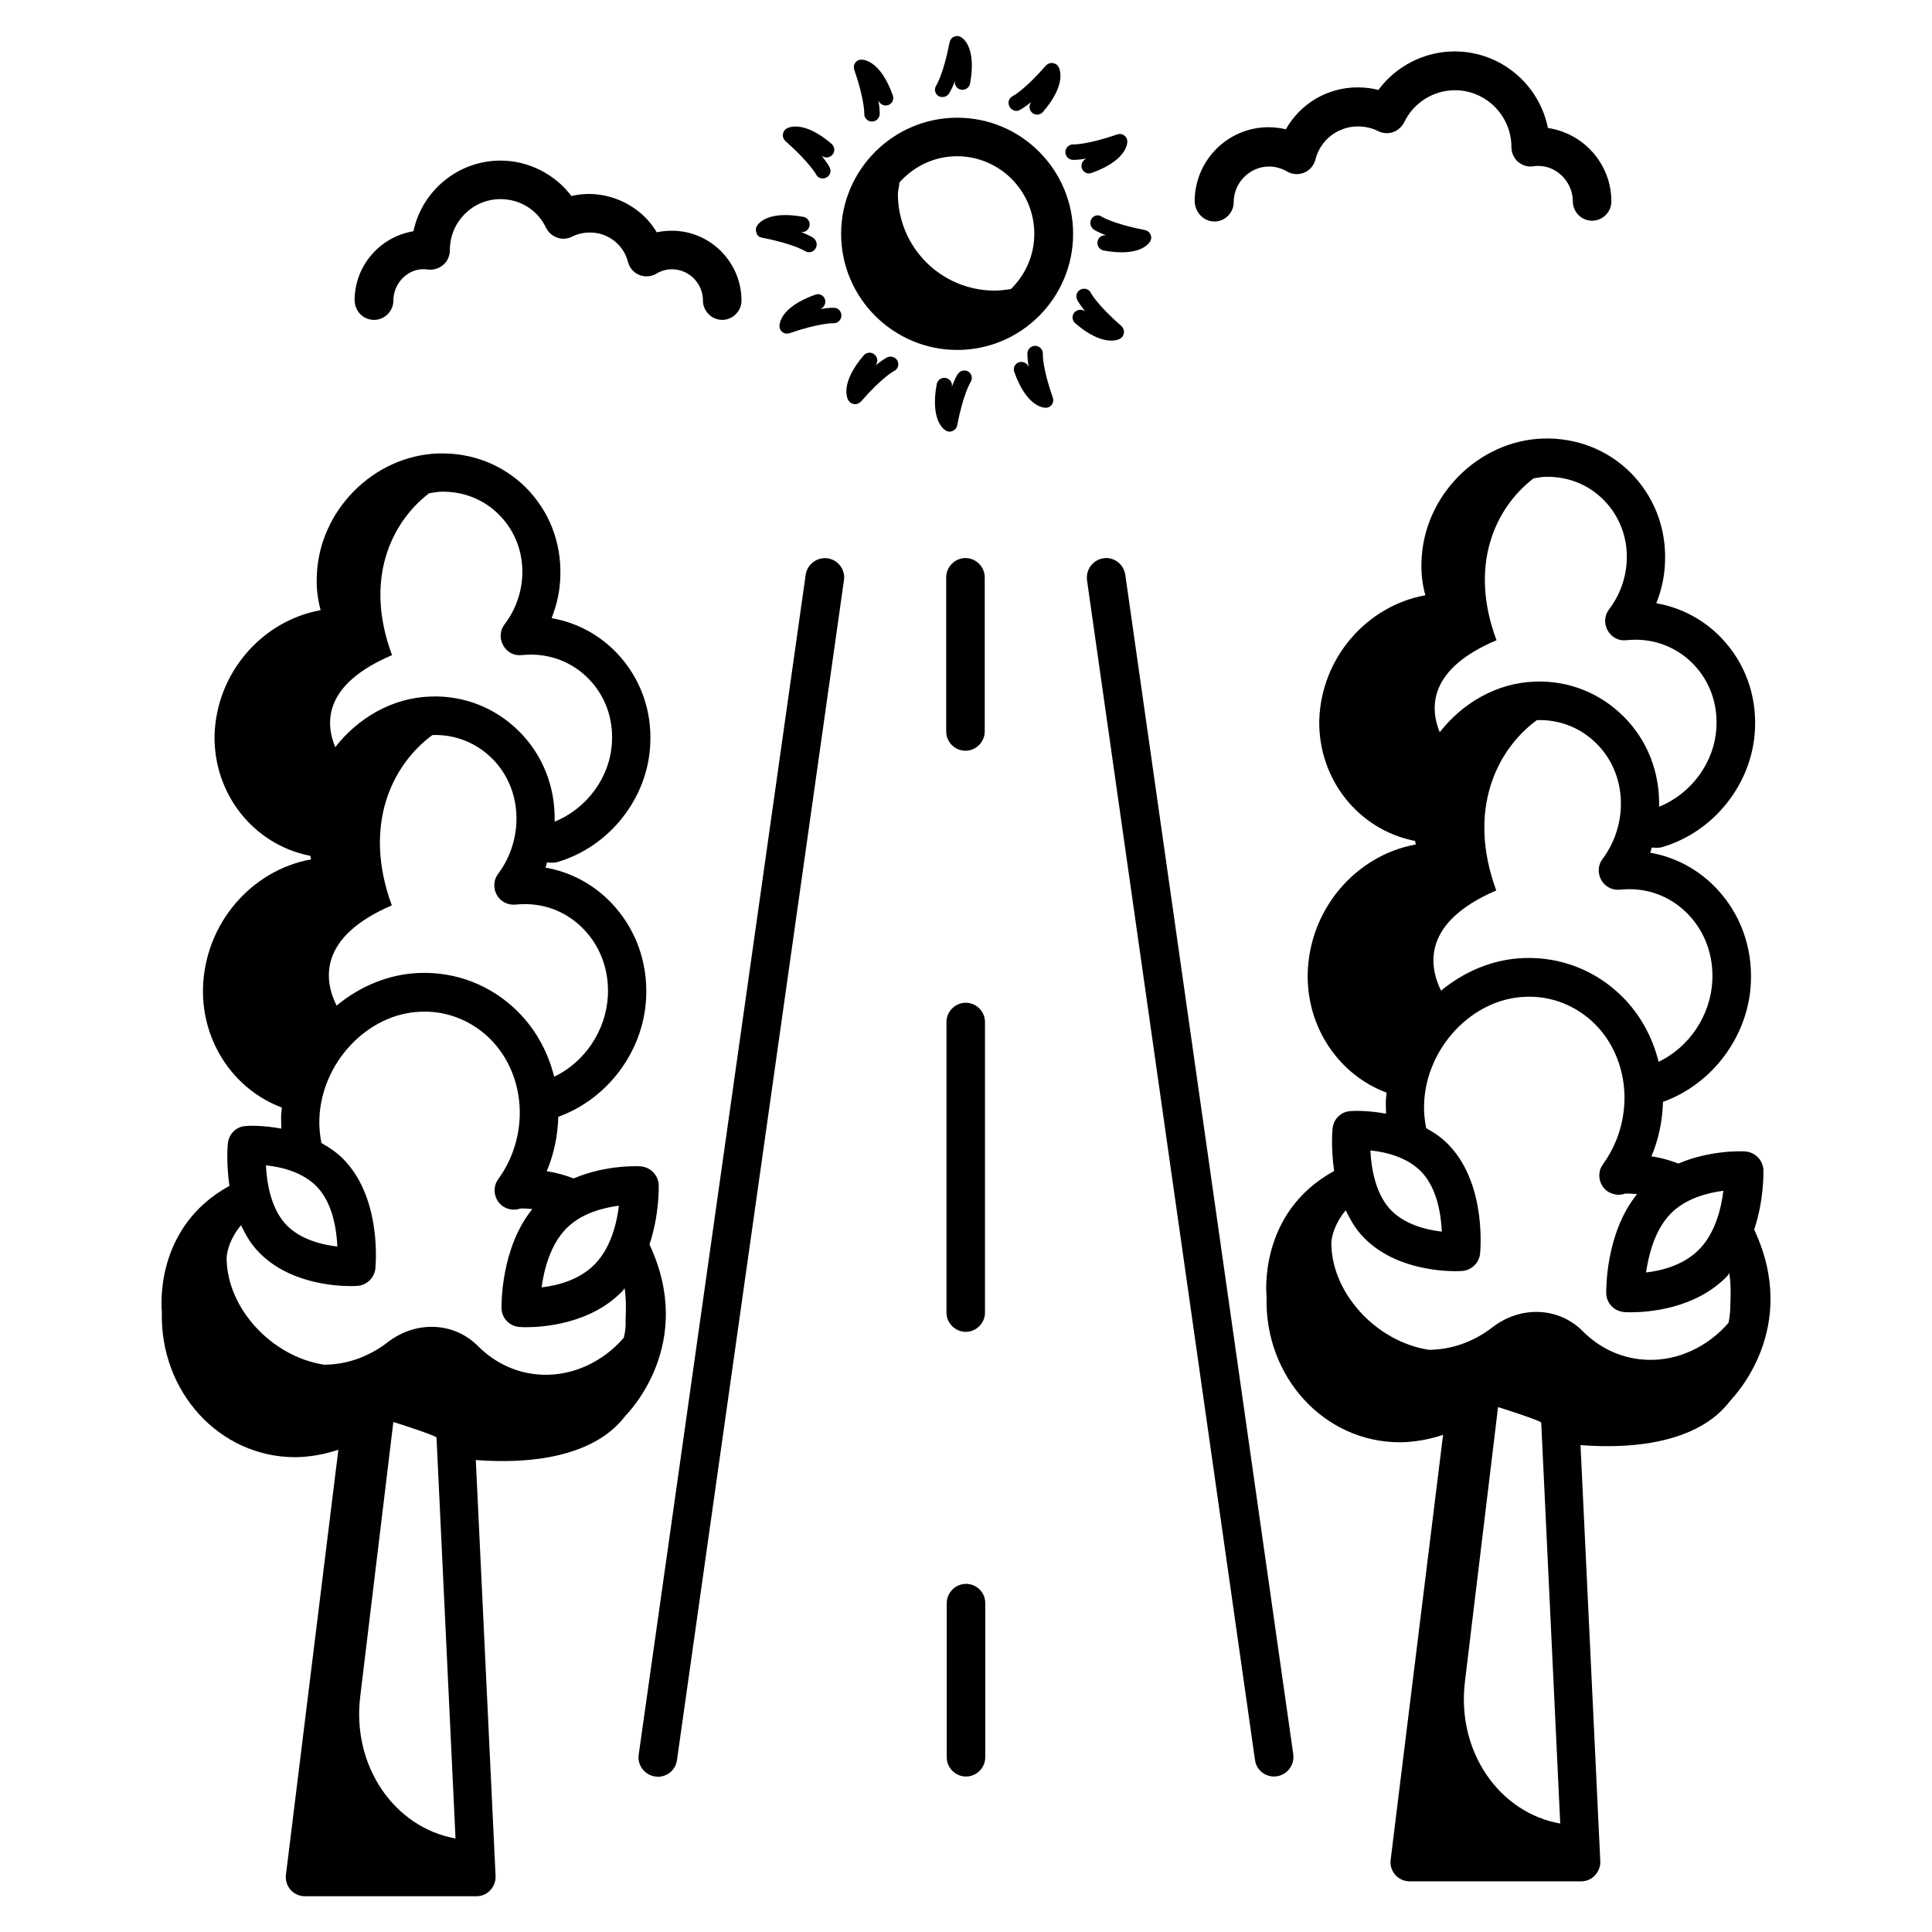 <?xml version="1.0" encoding="UTF-8"?>
<!-- Uploaded to: ICON Repo, www.iconrepo.com, Generator: ICON Repo Mixer Tools -->
<svg fill="#000000" width="800px" height="800px" version="1.1" viewBox="144 144 512 512" xmlns="http://www.w3.org/2000/svg">
 <g>
  <path d="m243.14 228.77c2.793 0 5.106-2.316 5.106-5.106 0-4.902 4.289-8.988 9.121-8.238 1.496 0.203 2.996-0.273 4.086-1.227 1.156-0.953 1.77-2.449 1.77-3.949 0-7.422 5.992-13.48 13.414-13.48 5.176 0 9.805 2.859 12.051 7.559 0.613 1.227 1.633 2.18 2.996 2.656 1.293 0.477 2.723 0.34 3.949-0.273 1.43-0.75 3.062-1.09 4.766-1.09 4.699 0 8.852 3.199 10.008 7.762 0.41 1.566 1.496 2.859 2.996 3.473 1.496 0.613 3.199 0.477 4.562-0.34 1.227-0.75 2.656-1.156 4.086-1.156 4.562 0 8.238 3.746 8.238 8.305 0 2.793 2.316 5.106 5.106 5.106 2.793 0 5.106-2.316 5.106-5.106 0-10.211-8.305-18.52-18.449-18.52-1.363 0-2.723 0.137-4.016 0.41-4.426-7.559-13.891-11.711-22.602-9.602-4.356-5.785-11.371-9.395-18.789-9.395-11.301 0-20.832 8.035-23.078 18.723-8.781 1.43-15.59 9.055-15.59 18.312 0.059 2.93 2.305 5.176 5.164 5.176z"/>
  <path d="m465.84 202.7c2.793 0 5.106-2.316 5.106-5.106 0-5.176 4.223-9.465 9.395-9.465 1.633 0 3.269 0.477 4.699 1.293 1.363 0.816 3.062 0.953 4.562 0.34 1.496-0.613 2.586-1.906 2.996-3.473 1.293-5.176 5.922-8.781 11.234-8.781 1.906 0 3.746 0.41 5.379 1.227 1.227 0.613 2.656 0.75 3.949 0.273 1.293-0.41 2.383-1.43 2.996-2.656 2.449-5.106 7.691-8.441 13.414-8.441 8.238 0 14.977 6.738 14.977 15.113 0 1.496 0.68 2.926 1.77 3.879 1.156 0.953 2.656 1.43 4.086 1.156 5.516-0.816 10.418 3.812 10.418 9.328 0 2.793 2.316 5.106 5.106 5.106 2.793 0 5.106-2.316 5.106-5.106 0-9.871-7.285-18.043-16.816-19.473-2.316-11.574-12.527-20.289-24.715-20.289-8.035 0-15.523 3.879-20.219 10.211-1.77-0.477-3.609-0.68-5.516-0.68-8.035 0-15.184 4.356-18.996 11.098-1.496-0.34-2.996-0.543-4.562-0.543-10.824 0-19.609 8.781-19.609 19.676 0.133 3 2.449 5.312 5.242 5.312z"/>
  <path d="m397.68 236.74c16.953 0 30.707-13.82 30.707-30.773s-13.754-30.773-30.707-30.773-30.773 13.82-30.773 30.773 13.82 30.773 30.773 30.773zm-15.32-44.391c3.746-4.223 9.191-6.945 15.25-6.945 11.301 0 20.492 9.191 20.492 20.562 0 5.719-2.383 10.895-6.195 14.637-1.363 0.203-2.793 0.41-4.289 0.41-14.23 0-25.668-11.508-25.668-25.668 0.07-1.023 0.344-2.043 0.41-2.996z"/>
  <path d="m397.82 243.14c-0.137 0.203-0.75 1.156-1.566 3.336 0.203-1.09-0.543-2.109-1.633-2.316-1.09-0.203-2.18 0.543-2.383 1.633-1.703 9.395 1.703 11.914 2.449 12.324 0.34 0.203 0.68 0.273 1.02 0.273 0.273 0 0.543-0.066 0.816-0.203 0.613-0.273 1.02-0.816 1.156-1.496 1.566-8.238 3.473-11.301 3.539-11.438 0.613-0.953 0.34-2.18-0.613-2.793-0.879-0.547-2.172-0.273-2.785 0.68z"/>
  <path d="m395.5 168.79c0.137-0.203 0.75-1.156 1.566-3.336-0.203 1.09 0.543 2.109 1.633 2.316 1.09 0.203 2.18-0.543 2.383-1.633 1.703-9.395-1.703-11.914-2.449-12.324-0.34-0.203-0.68-0.273-1.02-0.273-0.273 0-0.543 0.066-0.816 0.203-0.613 0.273-1.02 0.816-1.156 1.496-1.566 8.238-3.473 11.301-3.539 11.438-0.613 0.953-0.34 2.18 0.613 2.793 0.879 0.48 2.172 0.273 2.785-0.68z"/>
  <path d="m420.36 237.76c0.066-1.09-0.816-2.043-1.906-2.109-1.156-0.066-2.109 0.816-2.18 1.906 0 0.203-0.066 1.43 0.34 3.676-0.41-1.02-1.566-1.566-2.586-1.227-1.09 0.34-1.633 1.566-1.227 2.586 3.199 8.988 7.488 9.465 8.305 9.465 0.34 0 0.75-0.066 1.02-0.273 0.273-0.137 0.477-0.34 0.613-0.543 0.41-0.543 0.477-1.227 0.273-1.84-2.789-7.894-2.652-11.504-2.652-11.641z"/>
  <path d="m373.04 174.1c-0.066 1.09 0.816 2.043 1.906 2.109 1.156 0.066 2.109-0.816 2.18-1.906 0-0.203 0.066-1.43-0.34-3.676 0.41 1.02 1.566 1.566 2.586 1.227 1.09-0.34 1.633-1.566 1.227-2.586-3.199-8.988-7.488-9.465-8.305-9.465-0.34 0-0.75 0.066-1.02 0.273-0.273 0.137-0.477 0.34-0.613 0.543-0.41 0.543-0.477 1.227-0.273 1.84 2.719 7.894 2.652 11.504 2.652 11.641z"/>
  <path d="m428.73 226.8c-0.75 0.816-0.613 2.109 0.203 2.859 7.215 6.195 11.234 4.492 11.914 4.086 0.34-0.203 0.613-0.477 0.75-0.75 0.137-0.273 0.203-0.543 0.273-0.816 0.066-0.68-0.203-1.293-0.68-1.77-6.332-5.516-8.035-8.645-8.102-8.781-0.477-1.02-1.703-1.43-2.723-0.887-1.02 0.477-1.43 1.703-0.887 2.723 0.066 0.203 0.68 1.227 2.109 3.062-0.887-0.68-2.113-0.543-2.859 0.273z"/>
  <path d="m360.24 190.17c0.477 1.02 1.703 1.43 2.723 0.887 1.02-0.477 1.43-1.703 0.887-2.723-0.066-0.203-0.68-1.227-2.109-3.062 0.887 0.68 2.109 0.613 2.859-0.273 0.75-0.816 0.613-2.109-0.203-2.859-7.215-6.195-11.234-4.492-11.914-4.086-0.34 0.203-0.613 0.477-0.75 0.75-0.137 0.273-0.203 0.543-0.273 0.816-0.066 0.68 0.203 1.293 0.68 1.77 6.332 5.582 8.035 8.715 8.102 8.781z"/>
  <path d="m433.29 201.95c-0.613 0.953-0.34 2.18 0.543 2.859 0.203 0.137 1.156 0.75 3.336 1.566-1.09-0.203-2.109 0.543-2.316 1.633-0.203 1.09 0.543 2.18 1.633 2.383 9.395 1.703 11.914-1.703 12.324-2.449 0.203-0.34 0.273-0.68 0.273-1.02 0-0.273-0.066-0.543-0.203-0.816-0.273-0.613-0.816-1.02-1.496-1.156-8.238-1.566-11.301-3.473-11.438-3.539-0.816-0.617-2.043-0.414-2.656 0.539z"/>
  <path d="m345.87 206.98c8.238 1.566 11.301 3.473 11.438 3.539 0.953 0.613 2.18 0.34 2.793-0.613 0.613-0.953 0.34-2.18-0.543-2.859-0.203-0.137-1.156-0.75-3.336-1.566 1.09 0.203 2.109-0.543 2.316-1.633 0.203-1.09-0.543-2.18-1.633-2.383-9.395-1.703-11.914 1.703-12.324 2.449-0.203 0.34-0.273 0.68-0.273 1.02 0 0.273 0.066 0.543 0.203 0.816 0.137 0.688 0.68 1.094 1.359 1.23z"/>
  <path d="m428.25 186.36c0.203 0 1.43 0.066 3.676-0.34-1.02 0.41-1.566 1.566-1.227 2.586 0.34 1.09 1.566 1.633 2.586 1.227 8.988-3.199 9.465-7.488 9.465-8.305 0-0.34-0.066-0.75-0.273-1.02-0.137-0.273-0.34-0.477-0.543-0.613-0.543-0.41-1.227-0.477-1.84-0.273-7.898 2.723-11.508 2.656-11.641 2.656-1.09-0.066-2.043 0.816-2.109 1.906-0.07 1.156 0.816 2.109 1.906 2.176z"/>
  <path d="m365.07 225.57c-0.203 0-1.43-0.066-3.676 0.34 1.02-0.41 1.566-1.566 1.227-2.586-0.34-1.09-1.566-1.633-2.586-1.227-8.988 3.199-9.465 7.488-9.465 8.305 0 0.34 0.066 0.75 0.273 1.02 0.137 0.273 0.34 0.477 0.543 0.613 0.543 0.41 1.227 0.477 1.84 0.273 7.898-2.723 11.508-2.656 11.641-2.656 1.09 0.066 2.043-0.816 2.109-1.906 0.07-1.152-0.816-2.176-1.906-2.176z"/>
  <path d="m414.23 173.15c0.203-0.066 1.227-0.68 3.062-2.109-0.68 0.887-0.613 2.109 0.273 2.859 0.816 0.746 2.113 0.609 2.859-0.273 6.195-7.215 4.492-11.234 4.086-11.914-0.203-0.34-0.477-0.613-0.75-0.75-0.273-0.137-0.543-0.203-0.816-0.273-0.68-0.066-1.293 0.203-1.77 0.68-5.516 6.332-8.645 8.035-8.781 8.102-1.02 0.477-1.43 1.703-0.887 2.723 0.547 1.094 1.77 1.5 2.723 0.957z"/>
  <path d="m379.1 238.71c-0.203 0.066-1.227 0.68-3.062 2.109 0.68-0.887 0.613-2.109-0.273-2.859-0.816-0.75-2.18-0.613-2.859 0.203-6.195 7.215-4.492 11.234-4.086 11.914 0.203 0.34 0.477 0.613 0.75 0.75 0.273 0.137 0.543 0.203 0.816 0.273 0.68 0.066 1.293-0.203 1.77-0.68 5.516-6.332 8.645-8.035 8.781-8.102 1.02-0.477 1.43-1.703 0.887-2.723-0.477-0.953-1.703-1.363-2.723-0.887z"/>
  <path d="m436.42 291.95c-2.793 0.41-4.699 2.996-4.356 5.785l44.527 312.7c0.34 2.519 2.519 4.356 5.039 4.356 0.273 0 0.477 0 0.75-0.066 2.793-0.41 4.699-2.996 4.356-5.785l-44.527-312.64c-0.41-2.789-2.996-4.766-5.789-4.356z"/>
  <path d="m363.3 291.95c-2.793-0.34-5.379 1.566-5.785 4.356l-44.254 312.7c-0.41 2.793 1.566 5.379 4.356 5.785 0.273 0 0.477 0.066 0.75 0.066 2.519 0 4.699-1.84 5.039-4.426l44.254-312.7c0.406-2.785-1.566-5.375-4.359-5.781z"/>
  <path d="m399.86 342.95c2.793 0 5.106-2.316 5.106-5.106v-40.848c0-2.793-2.316-5.106-5.106-5.106-2.793 0-5.106 2.316-5.106 5.106v40.848c0 2.859 2.312 5.106 5.106 5.106z"/>
  <path d="m399.93 496.95c2.793 0 5.106-2.316 5.106-5.106v-77c0-2.793-2.316-5.106-5.106-5.106-2.793 0-5.106 2.316-5.106 5.106v77c0 2.789 2.316 5.106 5.106 5.106z"/>
  <path d="m400 563.74c-2.793 0-5.106 2.316-5.106 5.106v40.848c0 2.793 2.316 5.106 5.106 5.106 2.793 0 5.106-2.316 5.106-5.106v-40.848c0-2.859-2.316-5.106-5.106-5.106z"/>
  <path d="m316.12 473.8c2.656-7.965 2.449-15.32 2.449-15.797-0.137-2.586-2.18-4.699-4.766-4.902-0.477-0.066-9.191-0.477-17.77 3.199-2.316-0.887-4.699-1.566-7.148-1.906 1.906-4.492 2.926-9.395 3.062-14.367v-0.066c13.07-4.699 22.602-17.359 23.285-31.453 0.477-9.531-2.793-18.449-9.121-25.121-4.766-5.039-10.895-8.305-17.566-9.465 0.203-0.41 0.273-0.887 0.41-1.363l1.293 0.066h0.137c0.477 0 0.953-0.066 1.43-0.203 13.754-4.086 23.828-16.883 24.508-31.113 0.477-9.121-2.656-17.703-8.781-24.168-4.699-4.969-10.758-8.168-17.359-9.328 1.43-3.609 2.246-7.422 2.316-11.234 0.273-8.918-2.996-17.227-9.191-23.422-6.195-6.129-14.434-9.258-23.215-8.988-17.156 0.613-31.59 15.184-32.137 32.477-0.137 3.062 0.203 6.129 1.02 9.055-15.523 2.793-27.641 16.613-28.117 33.156-0.273 15.523 10.281 28.934 25.258 31.93h0.137c0.066 0.34 0.066 0.613 0.203 0.953-15.863 2.859-28.254 17.09-28.664 34.246-0.273 14.297 8.305 26.824 20.902 31.523-0.066 0.887-0.203 1.84-0.203 2.723 0 0.953 0.066 1.906 0.066 2.859-5.106-0.953-9.121-0.75-9.465-0.68-2.449 0.137-4.426 2.043-4.699 4.562-0.066 0.41-0.477 5.242 0.41 11.301-20.426 11.164-17.906 33.293-17.906 33.293-0.613 21.242 15.25 38.602 35.336 38.602h0.137c3.879-0.066 7.625-0.75 11.301-1.973l-13.891 112.61c-0.203 1.43 0.273 2.926 1.227 4.016 0.953 1.09 2.383 1.703 3.812 1.703h45.41c1.43 0 2.723-0.543 3.676-1.566 0.953-1.02 1.496-2.383 1.43-3.746l-5.242-110.29c30.16 2.246 38.125-9.941 39.762-11.848 0.82-0.879 18.59-18.992 6.266-45.27zm-22.125-4.152c4.016-4.152 9.871-5.582 14.023-6.129-0.543 4.562-2.109 11.098-6.332 15.453-4.086 4.223-9.941 5.719-14.16 6.195 0.613-4.559 2.246-11.164 6.469-15.52zm-46.094-152.03c-7.422-19.812-0.41-35.062 9.805-42.891 0.953-0.137 1.84-0.34 2.859-0.41 5.992-0.203 11.508 1.906 15.66 6.059 4.152 4.152 6.398 9.805 6.195 15.863-0.137 4.766-1.84 9.465-4.699 13.207-1.227 1.566-1.363 3.746-0.41 5.516 0.953 1.77 2.793 2.859 4.832 2.656 0.816-0.066 1.703-0.137 2.586-0.137 5.922 0 11.438 2.383 15.453 6.606 4.223 4.426 6.332 10.281 5.992 16.613-0.477 9.258-6.606 17.566-15.184 21.039 0.203-9.191-3.133-17.703-9.531-24.031-6.262-6.195-14.637-9.465-23.422-9.121-10.078 0.34-19.133 5.652-25.191 13.414-2.715-6.543-3.055-16.688 15.055-24.383zm-0.066 66.312c-7.762-21.105-0.066-37.172 10.758-45.137 5.922-0.203 11.508 1.973 15.727 6.129 4.426 4.356 6.738 10.348 6.535 16.75-0.137 4.969-1.84 9.871-4.832 13.891-1.227 1.566-1.363 3.746-0.41 5.516s2.793 2.793 4.832 2.656c0.816-0.066 1.703-0.137 2.656-0.137 5.992 0 11.508 2.383 15.66 6.738 4.426 4.629 6.672 10.895 6.332 17.566-0.477 9.191-6.129 17.566-14.23 21.445-1.633-6.606-4.969-12.664-9.734-17.359-6.945-6.875-16.203-10.484-25.938-10.145-8.168 0.273-15.797 3.539-21.992 8.645-3.34-6.676-4.973-18.113 14.637-26.559zm-19.609 74.824c3.949 4.356 4.969 11.031 5.176 15.59-4.152-0.477-10.078-1.906-13.82-6.059-3.879-4.356-4.902-11.031-5.106-15.453 4.152 0.406 10.004 1.836 13.75 5.922zm11.234 134.87 8.781-72.781s10.418 3.269 11.438 4.086l5.039 106.28c-16.137-2.859-27.504-19.133-25.258-37.582zm69.852-95.109c-5.516 6.398-13.48 10.078-21.445 9.805-6.469-0.203-12.461-2.859-17.156-7.559-6.398-6.469-16.543-6.875-24.102-0.953-4.902 3.746-10.621 5.785-16.543 5.856h-0.137c-13.891-2.109-25.734-14.91-25.871-28.117 0-1.973 1.02-5.516 3.812-8.852 1.09 2.246 2.316 4.492 4.086 6.469 7.898 8.852 20.629 9.668 25.121 9.668 0.953 0 1.566-0.066 1.633-0.066 2.449-0.137 4.492-2.109 4.766-4.562 0.066-0.75 1.703-17.77-7.762-28.254-1.906-2.18-4.223-3.746-6.535-5.039-0.41-2.109-0.613-4.223-0.543-6.332 0.477-14.91 12.73-27.98 26.824-28.457 6.809-0.34 13.48 2.316 18.383 7.148 5.242 5.176 8.102 12.664 7.898 20.426-0.203 6.059-2.109 11.777-5.582 16.613-0.34 0.477-0.613 0.953-0.816 1.496-0.75 2.246 0.137 4.766 2.109 5.992 1.363 0.816 2.996 1.02 4.426 0.477 1.09-0.066 2.18 0.066 3.199 0.137-8.441 10.418-8.168 25.598-8.168 26.281 0.066 2.656 2.109 4.766 4.766 4.969 0.137 0 0.68 0.066 1.633 0.066 4.562 0 17.227-0.816 25.668-9.602 0.203-0.203 0.34-0.477 0.543-0.75 0.41 2.586 0.41 5.379 0.273 8.512 0.066 1.562-0.07 3.062-0.48 4.629z"/>
  <path d="m608.88 469.85c2.656-7.965 2.449-15.32 2.449-15.797-0.137-2.586-2.18-4.699-4.766-4.902-0.477-0.066-9.191-0.477-17.77 3.199-2.316-0.887-4.699-1.566-7.148-1.906 1.906-4.492 2.926-9.395 3.062-14.367v-0.066c13.07-4.699 22.602-17.359 23.285-31.453 0.477-9.531-2.793-18.449-9.121-25.121-4.766-5.039-10.895-8.305-17.566-9.465 0.203-0.41 0.273-0.887 0.41-1.363l1.293 0.066h0.137c0.477 0 0.953-0.066 1.43-0.203 13.754-4.086 23.828-16.883 24.508-31.113 0.477-9.121-2.656-17.703-8.781-24.168-4.699-4.969-10.758-8.168-17.359-9.328 1.43-3.609 2.246-7.422 2.316-11.234 0.273-8.918-2.996-17.227-9.191-23.422-6.195-6.129-14.434-9.258-23.215-8.988-17.156 0.613-31.59 15.184-32.137 32.477-0.137 3.062 0.203 6.129 1.02 9.055-15.523 2.793-27.641 16.613-28.117 33.156-0.273 15.523 10.281 28.934 25.258 31.93h0.137c0.066 0.34 0.066 0.613 0.203 0.953-15.863 2.859-28.254 17.09-28.664 34.246-0.273 14.297 8.305 26.824 20.902 31.523-0.066 0.887-0.203 1.84-0.203 2.723 0 0.953 0.066 1.906 0.066 2.859-5.106-0.953-9.121-0.75-9.465-0.68-2.449 0.137-4.426 2.043-4.699 4.562-0.066 0.41-0.477 5.242 0.41 11.301-20.426 11.164-17.906 33.293-17.906 33.293-0.613 21.242 15.25 38.602 35.336 38.602h0.137c3.879-0.066 7.625-0.75 11.301-1.973l-13.891 112.61c-0.203 1.43 0.273 2.926 1.227 4.016s2.383 1.703 3.812 1.703h45.41c1.43 0 2.723-0.543 3.676-1.566 0.953-1.02 1.496-2.383 1.43-3.746l-5.242-110.29c30.16 2.246 38.125-9.941 39.762-11.848 0.75-0.879 18.59-18.992 6.266-45.27zm-22.195-4.152c4.016-4.152 9.871-5.582 14.023-6.129-0.543 4.562-2.109 11.098-6.332 15.453-4.086 4.223-9.941 5.719-14.16 6.195 0.684-4.559 2.25-11.164 6.469-15.52zm-46.09-152.03c-7.422-19.812-0.41-35.062 9.805-42.891 0.953-0.137 1.84-0.34 2.859-0.41 5.992-0.203 11.508 1.906 15.66 6.059 4.152 4.152 6.398 9.805 6.195 15.863-0.137 4.766-1.84 9.465-4.699 13.207-1.227 1.566-1.363 3.746-0.41 5.516s2.793 2.859 4.832 2.656c0.816-0.066 1.703-0.137 2.586-0.137 5.922 0 11.438 2.383 15.453 6.606 4.223 4.426 6.332 10.281 5.992 16.613-0.477 9.258-6.606 17.566-15.184 21.039 0.203-9.191-3.133-17.703-9.531-24.031-6.262-6.195-14.637-9.465-23.422-9.121-10.078 0.34-19.133 5.652-25.191 13.414-2.648-6.547-2.988-16.758 15.055-24.383zm-0.07 66.309c-7.762-21.105-0.066-37.172 10.758-45.137 5.922-0.203 11.508 1.973 15.727 6.129 4.426 4.356 6.738 10.348 6.535 16.75-0.137 4.969-1.84 9.871-4.832 13.891-1.227 1.566-1.363 3.746-0.41 5.516 0.953 1.77 2.793 2.793 4.832 2.656 0.816-0.066 1.703-0.137 2.656-0.137 5.992 0 11.508 2.383 15.66 6.738 4.426 4.629 6.672 10.895 6.332 17.566-0.477 9.191-6.129 17.566-14.23 21.445-1.633-6.606-4.969-12.664-9.734-17.359-6.945-6.875-16.203-10.484-25.938-10.145-8.168 0.273-15.797 3.539-21.992 8.645-3.269-6.676-4.969-18.113 14.637-26.559zm-19.605 74.824c3.949 4.356 4.969 11.031 5.176 15.59-4.152-0.477-10.078-1.906-13.82-6.059-3.879-4.356-4.902-11.031-5.106-15.453 4.148 0.406 10.004 1.836 13.75 5.922zm11.301 134.87 8.781-72.781s10.418 3.269 11.438 4.086l5.039 106.28c-16.203-2.859-27.504-19.133-25.258-37.582zm69.852-95.109c-5.516 6.398-13.48 10.078-21.445 9.805-6.469-0.203-12.461-2.859-17.156-7.559-6.398-6.469-16.543-6.875-24.102-0.953-4.902 3.746-10.621 5.785-16.543 5.856h-0.137c-13.891-2.109-25.734-14.91-25.871-28.117 0-1.973 1.02-5.516 3.812-8.852 1.09 2.246 2.316 4.492 4.086 6.469 7.898 8.852 20.629 9.668 25.121 9.668 0.953 0 1.566-0.066 1.633-0.066 2.449-0.137 4.492-2.109 4.766-4.562 0.066-0.75 1.703-17.77-7.762-28.254-1.906-2.18-4.223-3.746-6.535-5.039-0.41-2.109-0.613-4.223-0.543-6.332 0.477-14.91 12.73-27.98 26.824-28.457 6.809-0.34 13.48 2.316 18.383 7.148 5.242 5.176 8.102 12.664 7.898 20.426-0.203 6.059-2.109 11.777-5.582 16.613-0.34 0.477-0.613 0.953-0.816 1.496-0.75 2.246 0.137 4.766 2.109 5.992 1.363 0.816 2.996 1.02 4.426 0.477 1.09-0.066 2.18 0.066 3.199 0.137-8.441 10.418-8.168 25.598-8.168 26.281 0.066 2.656 2.109 4.766 4.766 4.969 0.137 0 0.68 0.066 1.633 0.066 4.562 0 17.227-0.816 25.668-9.602 0.203-0.203 0.34-0.477 0.543-0.75 0.41 2.586 0.41 5.379 0.273 8.512-0.004 1.562-0.141 3.062-0.48 4.629z"/>
 </g>
</svg>